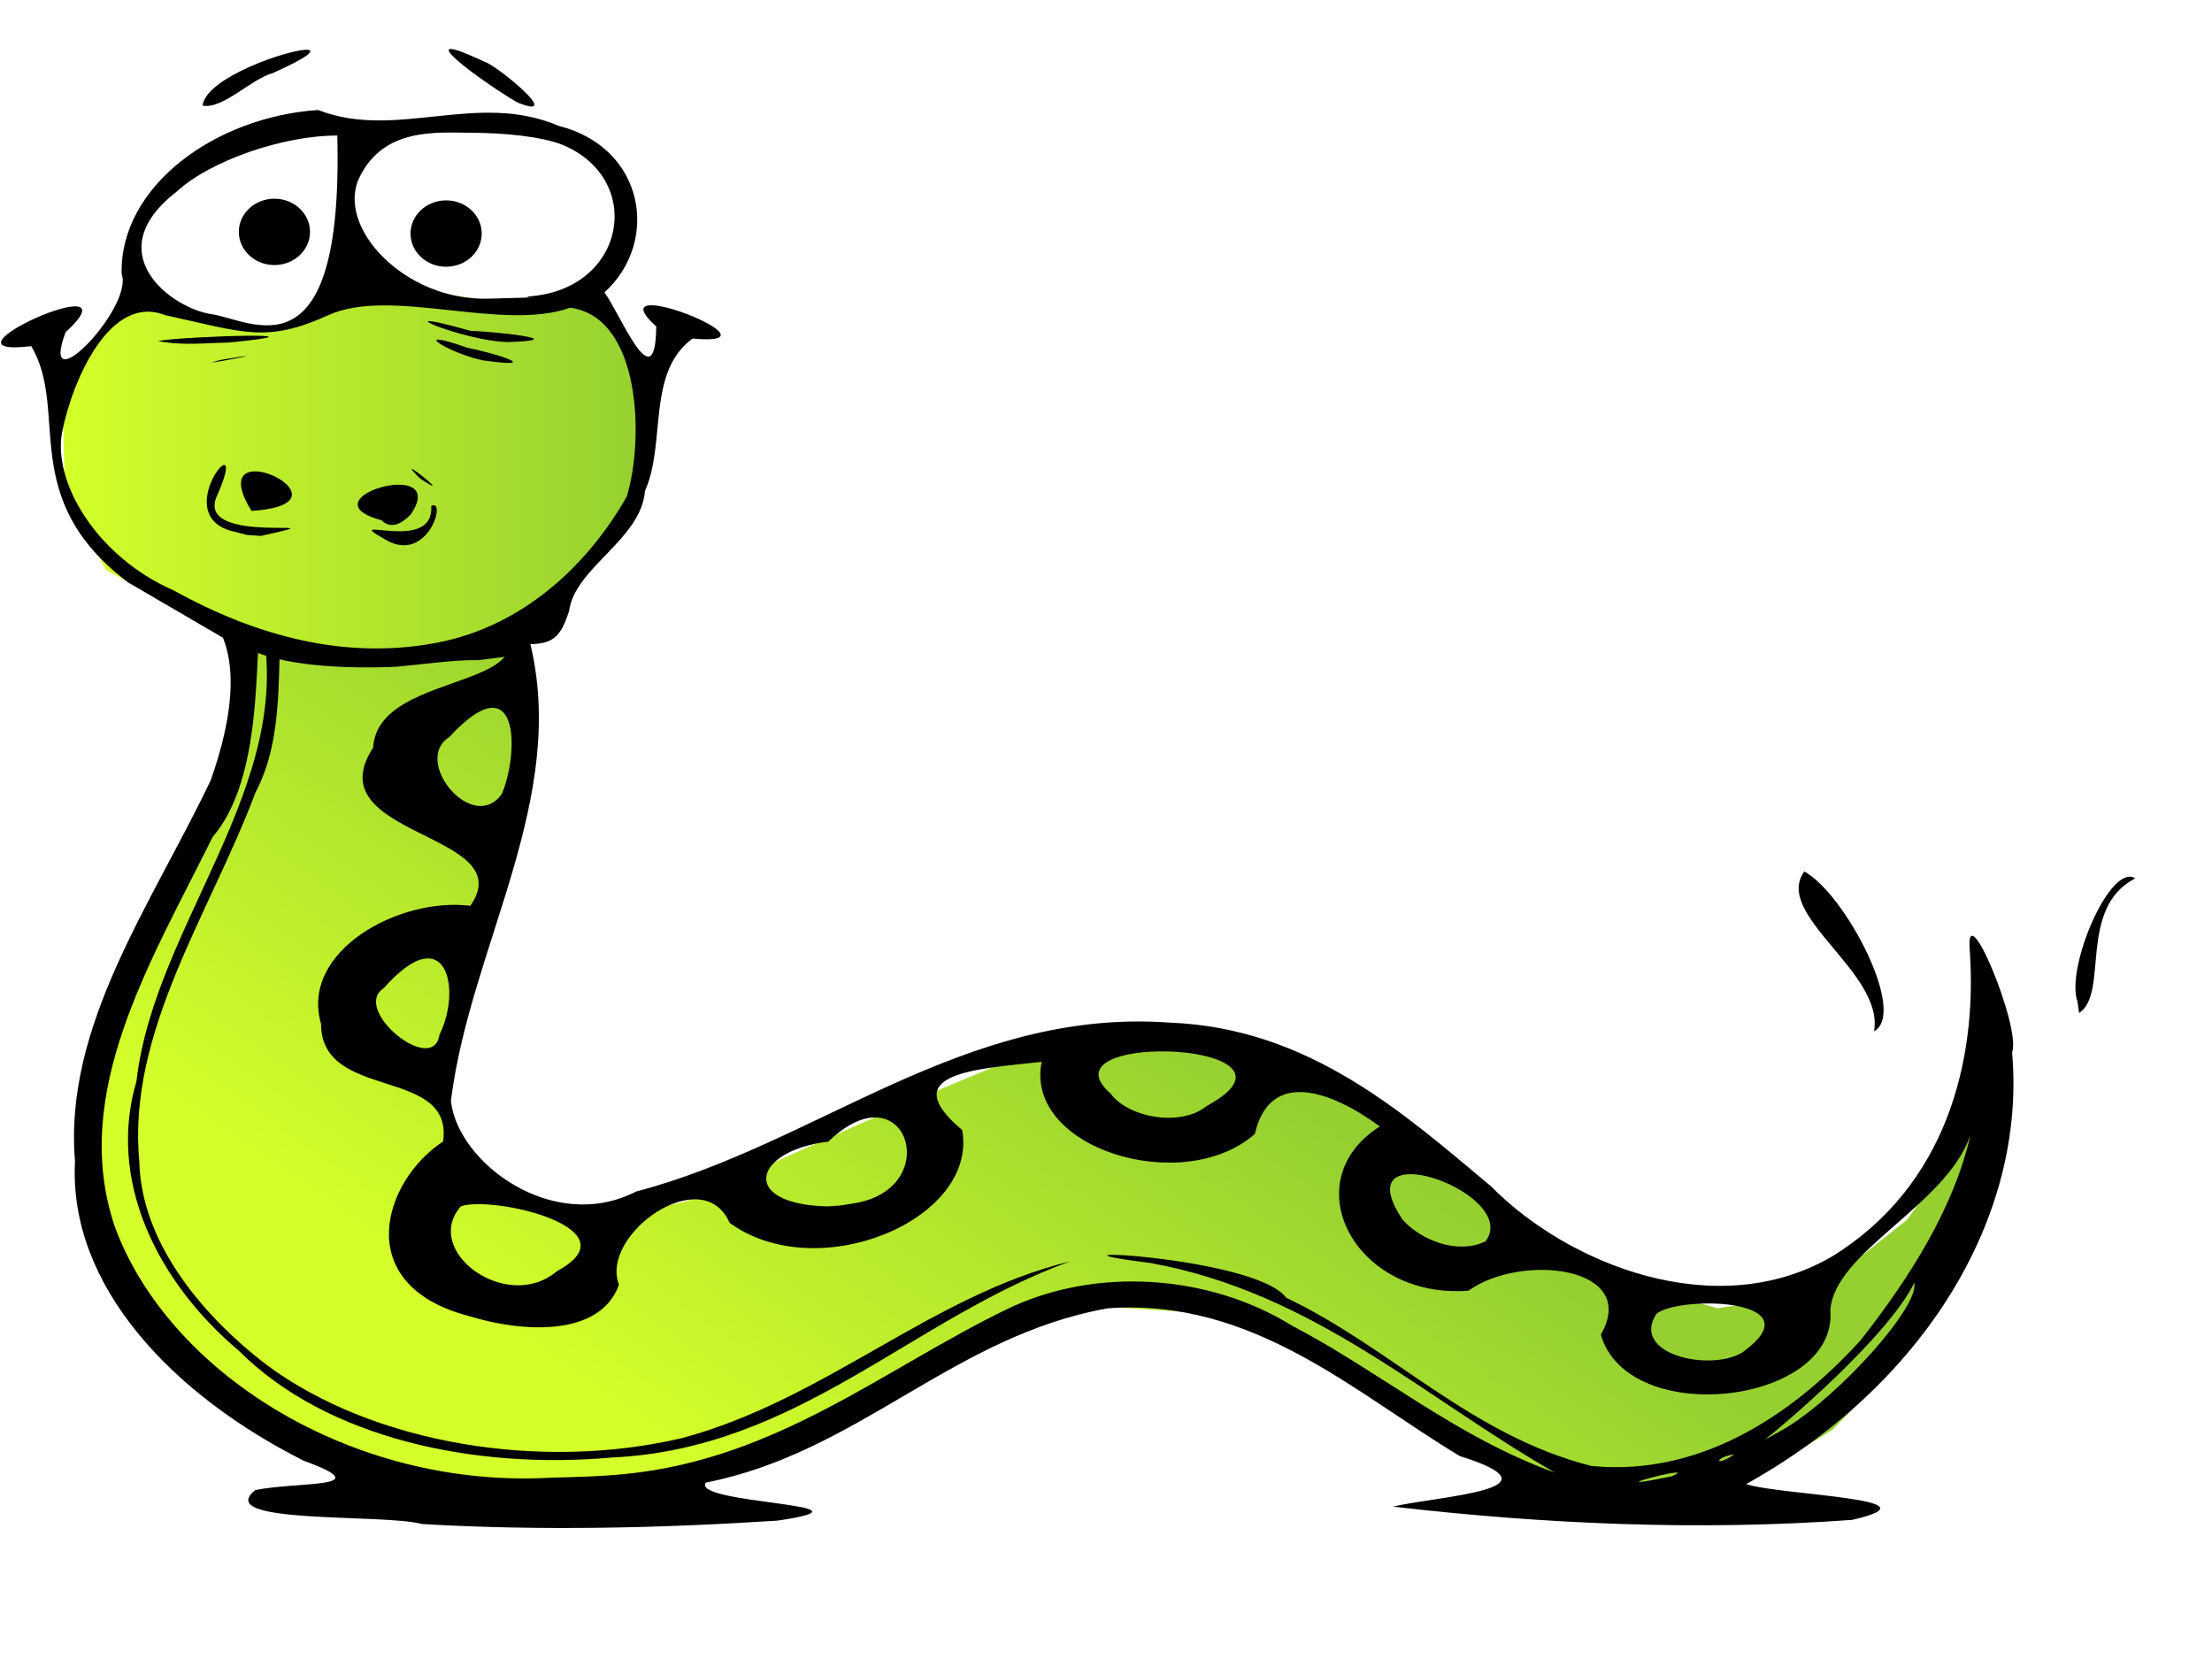 <?xml version="1.0" encoding="UTF-8" standalone="no"?>
<svg
   xmlns:dc="http://purl.org/dc/elements/1.1/"
   xmlns:cc="http://creativecommons.org/ns#"
   xmlns:rdf="http://www.w3.org/1999/02/22-rdf-syntax-ns#"
   xmlns:svg="http://www.w3.org/2000/svg"
   xmlns="http://www.w3.org/2000/svg"
   xmlns:xlink="http://www.w3.org/1999/xlink"
   xmlns:sodipodi="http://sodipodi.sourceforge.net/DTD/sodipodi-0.dtd"
   xmlns:inkscape="http://www.inkscape.org/namespaces/inkscape"
   width="160"
   height="120"
   version="1.1"
   id="svg23"
   sodipodi:docname="snek-small.svg"
   inkscape:version="0.92.4 (5da689c313, 2019-01-14)">
  <sodipodi:namedview
     pagecolor="#ffffff"
     bordercolor="#666666"
     borderopacity="1"
     objecttolerance="10"
     gridtolerance="10"
     guidetolerance="10"
     inkscape:pageopacity="0"
     inkscape:pageshadow="2"
     inkscape:window-width="2135"
     inkscape:window-height="1315"
     id="namedview25"
     showgrid="false"
     fit-margin-left="-0.2"
     fit-margin-top="0"
     fit-margin-right="0"
     fit-margin-bottom="0"
     inkscape:zoom="1.1868775"
     inkscape:cx="-287.32472"
     inkscape:cy="223.97911"
     inkscape:window-x="0"
     inkscape:window-y="0"
     inkscape:window-maximized="0"
     inkscape:current-layer="svg23" />
  <defs
     id="defs9">
    <filter
       id="filter5883">
      <feGaussianBlur
         id="feGaussianBlur5885"
         stdDeviation="0.794" />
    </filter>
    <linearGradient
       id="linearGradient3378">
      <stop
         id="stop3380"
         stop-color="#d4ff2a"
         offset="0" />
      <stop
         id="stop3382"
         stop-color="#95d030"
         offset="1" />
    </linearGradient>
    <linearGradient
       id="linearGradient5606"
       y2="194.179"
       xlink:href="#linearGradient3378"
       x2="164.221"
       y1="194.179"
       x1="25.29"
       gradientTransform="scale(1.209,0.827)"
       gradientUnits="userSpaceOnUse" />
    <linearGradient
       id="linearGradient3554"
       y2="448.44"
       xlink:href="#linearGradient3378"
       x2="229.673"
       y1="552.781"
       x1="78.971"
       gradientTransform="scale(1.446,0.692)"
       gradientUnits="userSpaceOnUse" />
  </defs>
  <g
     id="g3550"
     transform="matrix(0.256,0,0,0.256,-3.533,-8.254)">
    <path
       id="path3425"
       d="m 83.431,203.6 0.879,29.001 -7.029,28.326 -28.115,53.955 -9.665,37.094 2.636,29.675 20.208,32.373 35.143,28.326 50.079,14.163 50.08,-1.349 51.837,-17.535 43.929,-24.954 28.993,-11.466 40.415,2.698 30.751,15.512 39.536,26.303 30.75,12.14 31.629,0.674 36.022,-22.256 21.086,-21.582 19.329,-39.792 6.15,-32.373 -25.479,34.396 -26.358,20.908 -27.236,4.047 -43.929,-12.814 -28.115,-22.931 -29.872,-22.931 -36.901,-12.814 -36.901,-2.698 -27.236,5.396 -28.993,12.14 -58.865,26.303 -31.629,7.419 -28.993,-10.116 -9.664,-27.652 15.815,-50.583 9.665,-35.071 -0.879,-31.699 -1.757,-12.14 -6.15,-10.791 -41.294,4.047 -29.872,-1.349 z"
       style="fill:url(#linearGradient3554);fill-rule:evenodd"
       inkscape:connector-curvature="0" />
    <path
       id="path3429"
       d="m 158.11,200.16 c -19.956,1.76 -40.277,5.995 -63.533,5.269 19.154,1.754 42.922,-4.305 56.943,-2.276 24.748,25.139 -31.006,17.118 -32.288,40.34 -16.612,25.372 42.08,23.865 27.456,44.682 -20.162,-2.51 -48.184,12.828 -42.172,33.385 0.01,21.946 37.494,11.882 34.484,33.216 -16.822,10.935 -26.396,40.512 7.303,49.318 14.739,4.566 36.963,6.16 42.392,-8.852 -5.521,-14.174 23.655,-34.888 31.245,-17.493 24.803,18.06 70.26,-0.793 65.729,-26.219 -19.287,-16.207 4.234,-17.258 22.459,-19.264 -5.005,24.549 40.022,38.186 60.238,20.36 4.229,-18.556 21.684,-12.104 35.308,-2.108 -24.451,15.5 -7.104,48.876 25.04,46.41 14.831,-10.7 48.52,-6.923 37.395,12.435 7.786,26.779 67.094,19.617 64.851,-6.955 1.215,-16.62 32.752,-29.505 39.591,-49.445 -4.715,20.597 -17.022,40.118 -31.025,57.96 -17.191,18.904 -43.466,38.707 -76.053,35.534 -34.098,-8.667 -56.288,-33.248 -86.266,-47.548 -8.693,-11.9 -78.039,-14.729 -38.438,-9.822 46.295,8.351 77.722,38.368 114.44,59.266 -28.072,-10.104 -49.23,-28.421 -74.46,-41.604 -23.088,-14.356 -55.467,-16.882 -80.885,-4.384 -34.455,16.831 -64.601,42.052 -107.13,46.326 -6.954,0.733 -13.97,0.886 -20.976,1.054 -56.916,3.332 -108.47,-29.96 -123.5,-70.858 -12.871,-37.935 10.423,-75.345 27.621,-110.14 14.445,-16.793 11.681,-51.084 13.618,-61.29 10.474,46.062 -30.088,85.802 -35.144,130.34 -8.096,27.254 5.031,55.962 29.103,76.254 24.674,24.58 66.304,33.5 105.27,30.012 52.462,-2.431 84.641,-39.217 129.37,-55.388 -38.991,9.472 -69.081,38.996 -109.44,49.866 -39.799,9.398 -87.216,1.801 -117.46,-20.612 -19.711,-15.084 -35.502,-35.702 -36.022,-57.37 -3.527,-36.657 19.933,-70.101 32.837,-104.45 8.369,-15.883 5.893,-35.213 7.413,-50.709 -7.773,-0.297 -15.909,-1.167 -24.436,-2.866 15.112,10.523 10.04,34.027 4.393,50.077 -16.541,34.843 -41.657,69.385 -38.383,107.74 -1.9,35.28 27.625,65.968 64.576,84.6 21.737,7.913 -1.243,5.825 -13.618,8.304 -12.366,9.841 35.999,6.583 47.169,9.611 33.399,1.935 67.029,1.178 100.38,-0.969 31.819,-4.724 -24.638,-4.62 -20.262,-10.749 43.322,-8.517 69.85,-41.486 113.56,-49.234 41.051,-3.069 70.058,24.104 99.445,41.731 30.444,9.531 -5.992,11.276 -18.89,14.29 42.907,4.972 86.499,6.885 129.76,3.752 26.343,-6.045 -20.528,-6.936 -29.927,-10.117 49.667,-27.621 79.282,-74.974 75.119,-122.03 2.744,-6.739 -13.642,-46.205 -11.916,-28.242 2.013,30.553 -6.51,66.17 -39.207,86.117 -32.767,18.858 -74.514,1.965 -96.096,-19.98 -24.66,-20.612 -51.324,-44.653 -90.604,-46.241 -58.292,-4.267 -99.645,34.279 -150.95,47.717 -23.445,12.052 -50.428,-8.084 -52.331,-25.586 5.411,-43.784 33.624,-85.667 22.129,-130.38 l -5.217,-12.772 z m -5.107,32.078 c 7.094,0.037 6.267,15.422 2.636,24.28 -8.226,11.639 -25.449,-9.311 -14.936,-15.976 5.524,-5.992 9.524,-8.319 12.3,-8.304 z m 370.6,46.241 c -8.878,12.299 22.63,28.535 19.713,45.145 9.528,-5.186 -8.336,-39.018 -19.713,-45.145 z m 92.142,1.475 c -7.294,-0.416 -18.209,26.579 -14.936,35.324 l 0.439,3.204 c 8.549,-5.615 -0.508,-29.612 15.869,-38.064 -0.449,-0.285 -0.887,-0.436 -1.373,-0.464 z m -480.75,23.1 c 6.651,0.342 7.409,12.674 2.965,21.624 -1.861,11.696 -24.95,-7.254 -15.76,-13.194 5.532,-6.233 9.771,-8.586 12.794,-8.431 z m 205.92,26.261 c 15.217,-0.315 32.66,5.226 13.838,15.428 -7.259,5.969 -22.163,3.348 -27.181,-3.541 -8.97,-7.851 1.508,-11.642 13.344,-11.887 z m -80.446,18.674 c 12.517,-0.692 14.87,21.289 -5.766,24.322 l -3.514,0.548 -3.679,0.253 c -25.086,-0.662 -20.81,-15.824 0.33,-18.294 4.819,-4.655 9.125,-6.635 12.63,-6.829 z m 152.22,16.018 c 9.793,0.235 27.253,10.454 20.866,18.969 -8.278,3.979 -18.612,-0.675 -23.447,-6.112 -6.404,-9.543 -3.295,-12.997 2.581,-12.856 z m -264.24,8.473 c 13.118,-0.263 42.555,8.238 22.733,18.926 -14.155,12.027 -38.24,-5.714 -27.181,-18.294 1.015,-0.415 2.574,-0.595 4.448,-0.632 z m 406.24,22.214 c 1.446,6.692 -20.697,31.397 -36.077,40.888 l -3.405,1.939 -2.746,1.518 c 4.944,-3.866 34.575,-28.827 42.227,-44.344 z m -56.669,5.859 c 11.153,0.334 21.347,4.291 8.127,13.784 -8.936,5.596 -31.796,0.633 -24.326,-10.875 2.486,-1.981 9.507,-3.109 16.199,-2.909 z m 5.821,42.616 c -5.836,3.935 -5.586,0.728 0,0 z m -16.364,5.143 c 0.658,0.01 0.443,0.3 -1.263,1.054 -20.325,4.148 -1.588,-1.097 1.263,-1.054 z"
       inkscape:connector-curvature="0" />
  </g>
  <circle
     id="svg_3"
     cy="-452.109"
     cx="-510.005"
     r="0"
     style="stroke-width:0.482" />
  <g
     id="svg_1"
     transform="matrix(0.256,0,0,0.256,-3.533,-8.254)">
    <path
       id="path5613"
       d="m 140.1,36.542 c -4.414,-0.272 12.893,11.967 18.988,15.231 13.133,5.149 -6.216,-10.633 -9.452,-11.577 -5.368,-2.505 -8.301,-3.578 -9.537,-3.654 z m -40.562,0.239 c -4.661,-0.358 -28.855,7.782 -29.669,15.778 5.863,0.997 13.401,-7.372 19.878,-9.221 9.984,-4.471 11.91,-6.394 9.791,-6.557 z m 2.967,17.007 c -29.012,1.919 -57.682,21.492 -57.092,46.308 3.487,9.515 -22.056,37.466 -14.284,16.529 21.623,-19.989 -39.96,7.474 -9.664,3.893 10.917,18.518 -1.131,41.306 13.944,58.807 3.649,7.668 -3.62,17.698 -3.433,26.125 -7.992,19.792 7.729,3.912 14.58,-3.518 2.272,-0.683 -13.671,22.931 -13.012,32.648 -10.192,7.37 -12.1,16.998 -8.392,27.525 5.632,23.719 8.069,-25.123 14.623,-0.82 -1.45,16.658 8.623,7.657 8.519,-2.459 -4.187,-19.796 -4.818,-43.003 20.641,-54.128 5.578,-0.262 10.067,0.321 13.69,1.537 l 0.085,-0.171 c 10.172,4.762 26.304,5.635 41.664,5.054 8.416,-0.766 16.724,-2.014 23.312,-1.878 4.373,-0.514 8.173,-1.019 11.147,-1.468 v 0.034 c 1.767,-1.057 10.005,10.674 12.843,17.246 10.813,1.313 -0.711,-22.418 1.738,-29.677 1.554,-12.267 20.399,-20.23 21.447,-33.98 6.054,-13.403 0.341,-33.435 13.436,-43.029 28.014,2.568 -28.233,-19.659 -10.257,-3.415 -0.217,21.355 -10.122,-3.477 -14.623,-9.63 15.733,-14.311 11.411,-40.919 -12.97,-47.059 -23.137,-9.904 -45.842,4.148 -67.943,-4.474 z m -0.89,4.679 c 3.513,0.007 7.086,0.591 10.596,1.878 18.768,12.733 -4.73,11.622 -18.014,13.899 -23.539,12.154 23.177,29.557 -6.019,32.784 -27.895,13.657 -48.576,-11.758 -26.067,-29.198 9.563,-8.822 24.278,-19.394 39.503,-19.363 z m 43.232,0.478 c 9.698,0.038 20.589,2.312 26.702,4.679 23.349,9.68 17.978,40.866 -9.409,42.824 -3.818,0.576 -7.701,0.687 -11.571,0.649 -29.385,1.196 1.061,-8.49 0.763,-19.5 2.056,-18.903 -31.395,-4.313 -26.067,-19.944 1.381,-6.541 9.884,-8.747 19.582,-8.708 z m -35.476,16.734 c 4.695,-0.213 8.372,1.844 7.545,7.615 -9.074,-9.586 -24.179,4.268 -10.935,13.045 1.276,2.605 -6.416,1.579 -5.129,-0.581 -17.037,-8.012 -1.809,-19.612 8.519,-20.08 z m 24.159,2.766 c 10.316,0.07 21.468,13.099 4.577,19.807 -8.235,5.043 -26.482,-1.466 -15.428,-10.074 1.644,-7.126 6.162,-9.764 10.85,-9.733 z m -2.797,6.386 c -4.507,0.165 -7.883,2.491 -3.815,8.606 l 2.755,0.922 3.603,0.068 c 15.591,-4.142 4.969,-9.871 -2.543,-9.596 z m -14.708,14.855 c 13.372,14.092 38.312,16.857 57.686,9.972 20.062,2.622 20.91,37.288 16.021,53.309 -10.016,17.715 -27.326,35.403 -51.413,40.878 -27.206,5.939 -58.058,2.079 -81.379,-10.826 -21.77,-9.525 -26.122,-30.191 -26.745,-48.323 5.945,-10.371 11.038,-35 26.66,-28.823 22.014,4.769 42.659,-5.587 59.169,-16.187 z m 17.674,13.763 c -2.008,0.277 13.521,5.8 22.506,5.908 19.114,-0.609 -4.903,-3.039 -10.639,-3.176 -7.612,-2.144 -11.082,-2.84 -11.868,-2.732 z m -51.37,4.132 c -7.746,0.078 -20.511,0.71 -25.092,1.468 6.535,1.364 13.362,0.575 20.006,0.444 15.549,-1.519 12.832,-1.991 5.086,-1.912 z m 54.38,1.093 c -3.473,-0.323 5.086,4.379 12.504,5.874 16.777,2.346 4.553,-1.745 -4.535,-3.586 -4.318,-1.525 -6.811,-2.18 -7.968,-2.288 z m -54.549,4.644 c -0.082,-0.05 -1.932,0.201 -7.036,1.059 -8.401,2.027 7.281,-0.908 7.036,-1.059 z m -6.231,30.77 c -2.394,0.217 -11.283,16.022 3.221,18.919 l 3.221,0.854 3.942,0.273 c 26.583,-5.856 -19.331,3.394 -12.334,-11.44 2.829,-6.4 2.886,-8.691 1.95,-8.606 z m 53.023,1.127 c -0.196,0.037 0.367,0.756 2.374,2.698 8.929,5.889 -1.673,-2.829 -2.374,-2.698 z m -44.419,0.683 c -3.759,0.07 -5.944,2.912 -0.848,11.167 20.948,-1.372 8.023,-11.301 0.848,-11.167 z m 40.647,3.756 c -7.595,0.041 -18.86,6.287 -4.79,10.04 3.096,3.047 6.395,0.259 8.223,-1.537 4.372,-6.316 1.124,-8.528 -3.433,-8.503 z m 10.003,5.806 c -0.209,4.4e-4 -0.433,0.079 -0.721,0.239 0.988,13.781 -26.419,1.903 -13.139,9.357 11.392,6.995 16.992,-9.603 13.86,-9.596 z m -91.085,25.305 c 1.549,-0.112 2.355,1.69 0.89,6.557 -2.259,2.427 -4.374,4.97 -7.121,7.069 -2.355,-6.21 3.274,-13.412 6.231,-13.626 z m 119.19,6.557 c 0.802,0.02 2.294,1.294 4.79,4.542 l 0.975,4.371 c 0.503,14.217 -9.238,-8.999 -5.764,-8.913 z m -105.83,3.074 c 1.905,0.054 3.998,0.999 6.358,3.176 -15.312,10.533 -27.458,30.619 -19.709,49.245 1.841,23.086 -7.553,-20.085 -15.301,2.322 -0.592,-9.021 11.561,-21.59 12.037,-33.023 3.947,-5.487 8.36,-21.954 16.615,-21.72 z"
       inkscape:connector-curvature="0"
       style="fill:#ffffff;stroke:#ffffff;stroke-width:2.4;filter:url(#filter5883)" />
    <path
       id="path2407"
       d="m 52.573,114.53 -21.314,24.198 0.969,34.346 11.626,20.295 31.97,17.173 51.346,7.025 30.033,-7.806 25.189,-19.514 12.594,-17.173 2.906,-31.223 -10.657,-21.076 -9.688,-7.025 -22.282,3.903 -21.313,-3.122 -17.438,-10.928 c -7.511,12.417 -15.81,22.291 -31.604,20.407 l -18.774,-2.453 -13.563,-7.025 z"
       style="fill:url(#linearGradient5606);fill-rule:evenodd"
       inkscape:connector-curvature="0" />
    <path
       id="path2200"
       d="m 141.28,46.077 c -4.415,-0.272 12.892,11.967 18.988,15.231 13.133,5.149 -6.216,-10.633 -9.452,-11.577 -5.368,-2.505 -8.301,-3.578 -9.536,-3.654 z m -40.562,0.239 c -4.661,-0.358 -28.856,7.782 -29.67,15.778 5.863,0.997 13.402,-7.372 19.878,-9.221 9.986,-4.471 11.91,-6.394 9.791,-6.557 z m 2.966,17.007 c -29.01,1.92 -56.103,21.492 -55.513,46.307 3.487,9.515 -23.635,37.466 -15.861,16.529 21.623,-19.989 -39.961,7.475 -9.664,3.894 10.916,18.518 -4.208,42.922 27.355,66.752 45.81,26.7 30.182,17.749 33.805,18.964 l 0.085,-0.17 c 10.172,4.762 26.304,5.635 41.664,5.054 8.416,-0.767 16.724,-2.015 23.311,-1.879 4.374,-0.514 8.173,-1.018 11.148,-1.468 v 0.034 c 1.767,-1.056 -3.406,-9.984 -0.57,-3.412 10.814,1.313 12.699,-1.761 15.15,-9.018 1.554,-12.267 20.399,-20.23 21.446,-33.98 6.054,-13.403 0.341,-33.435 13.436,-43.029 28.015,2.568 -28.234,-19.66 -10.257,-3.416 -0.218,21.356 -10.123,-3.477 -14.623,-9.63 15.733,-14.312 11.41,-40.92 -12.971,-47.06 -23.136,-9.904 -45.842,4.148 -67.943,-4.473 z m 5.421,7.221 c 1.783,69.882 -24.472,52.009 -35.525,50.469 -11.052,-1.54 -32.404,-17.16 -9.894,-34.602 9.563,-8.822 30.195,-15.898 45.419,-15.868 z m 37.71,-0.793 c 9.698,0.038 19.801,1.041 25.915,3.408 23.349,9.679 17.977,40.865 -9.41,42.824 -3.818,0.576 12.037,-0.039 -11.571,0.648 -23.608,0.688 -43.254,-20.317 -36.348,-34.358 6.906,-14.041 21.718,-12.561 31.415,-12.523 z m -40.26,51.547 c 17.693,-8.057 48.962,4.78 68.336,-2.105 20.063,2.623 20.91,37.288 16.02,53.309 -10.016,17.715 -27.325,35.403 -51.413,40.878 -27.205,5.939 -53.325,-1.416 -76.644,-14.322 -21.772,-9.524 -34.266,-30.64 -31.478,-44.826 2.788,-14.186 13.403,-39.132 29.026,-32.956 22.014,4.77 28.46,8.079 46.152,0.022 z m 28.324,1.686 c -2.007,0.277 13.521,5.799 22.507,5.909 19.114,-0.609 -4.904,-3.039 -10.639,-3.177 -7.611,-2.143 -11.082,-2.84 -11.868,-2.732 z m -51.37,4.133 c -7.745,0.078 -20.511,0.709 -25.091,1.468 6.535,1.364 13.362,0.575 20.006,0.444 15.549,-1.519 12.83,-1.991 5.085,-1.912 z m 54.38,1.092 c -3.474,-0.323 5.085,4.379 12.502,5.874 16.778,2.345 4.553,-1.744 -4.534,-3.586 -4.318,-1.524 -6.811,-2.18 -7.968,-2.288 z m -54.549,4.645 c -0.082,-0.051 -1.933,0.201 -7.037,1.059 -8.402,2.026 7.281,-0.909 7.037,-1.059 z m -6.231,30.769 c -2.395,0.217 -11.284,16.023 3.22,18.92 l 3.222,0.853 3.941,0.273 c 26.584,-5.857 -19.331,3.394 -12.333,-11.44 2.829,-6.399 2.886,-8.691 1.95,-8.606 z m 53.022,1.128 c -0.196,0.037 0.368,0.756 2.374,2.697 8.928,5.89 -1.674,-2.829 -2.374,-2.697 z m -44.418,0.683 c -3.758,0.07 -5.943,2.912 -0.847,11.168 20.948,-1.373 8.023,-11.301 0.847,-11.168 z m 40.648,3.756 c -7.595,0.041 -18.86,6.286 -4.79,10.04 3.095,3.047 6.395,0.259 8.223,-1.537 4.372,-6.316 1.123,-8.527 -3.433,-8.503 z m 10.001,5.806 c -0.208,0 -0.432,0.079 -0.72,0.239 0.988,13.781 -26.419,1.903 -13.14,9.358 11.393,6.994 16.992,-9.603 13.859,-9.597 z"
       inkscape:connector-curvature="0" />
    <g
       stroke-width="null"
       id="g20">
      <ellipse
         id="svg_7"
         cy="98.233"
         cx="139.85"
         rx="10.058"
         ry="9.375" />
      <ellipse
         id="svg_8"
         cy="97.757"
         cx="91.336"
         rx="10.058"
         ry="9.375" />
    </g>
  </g>
</svg>

